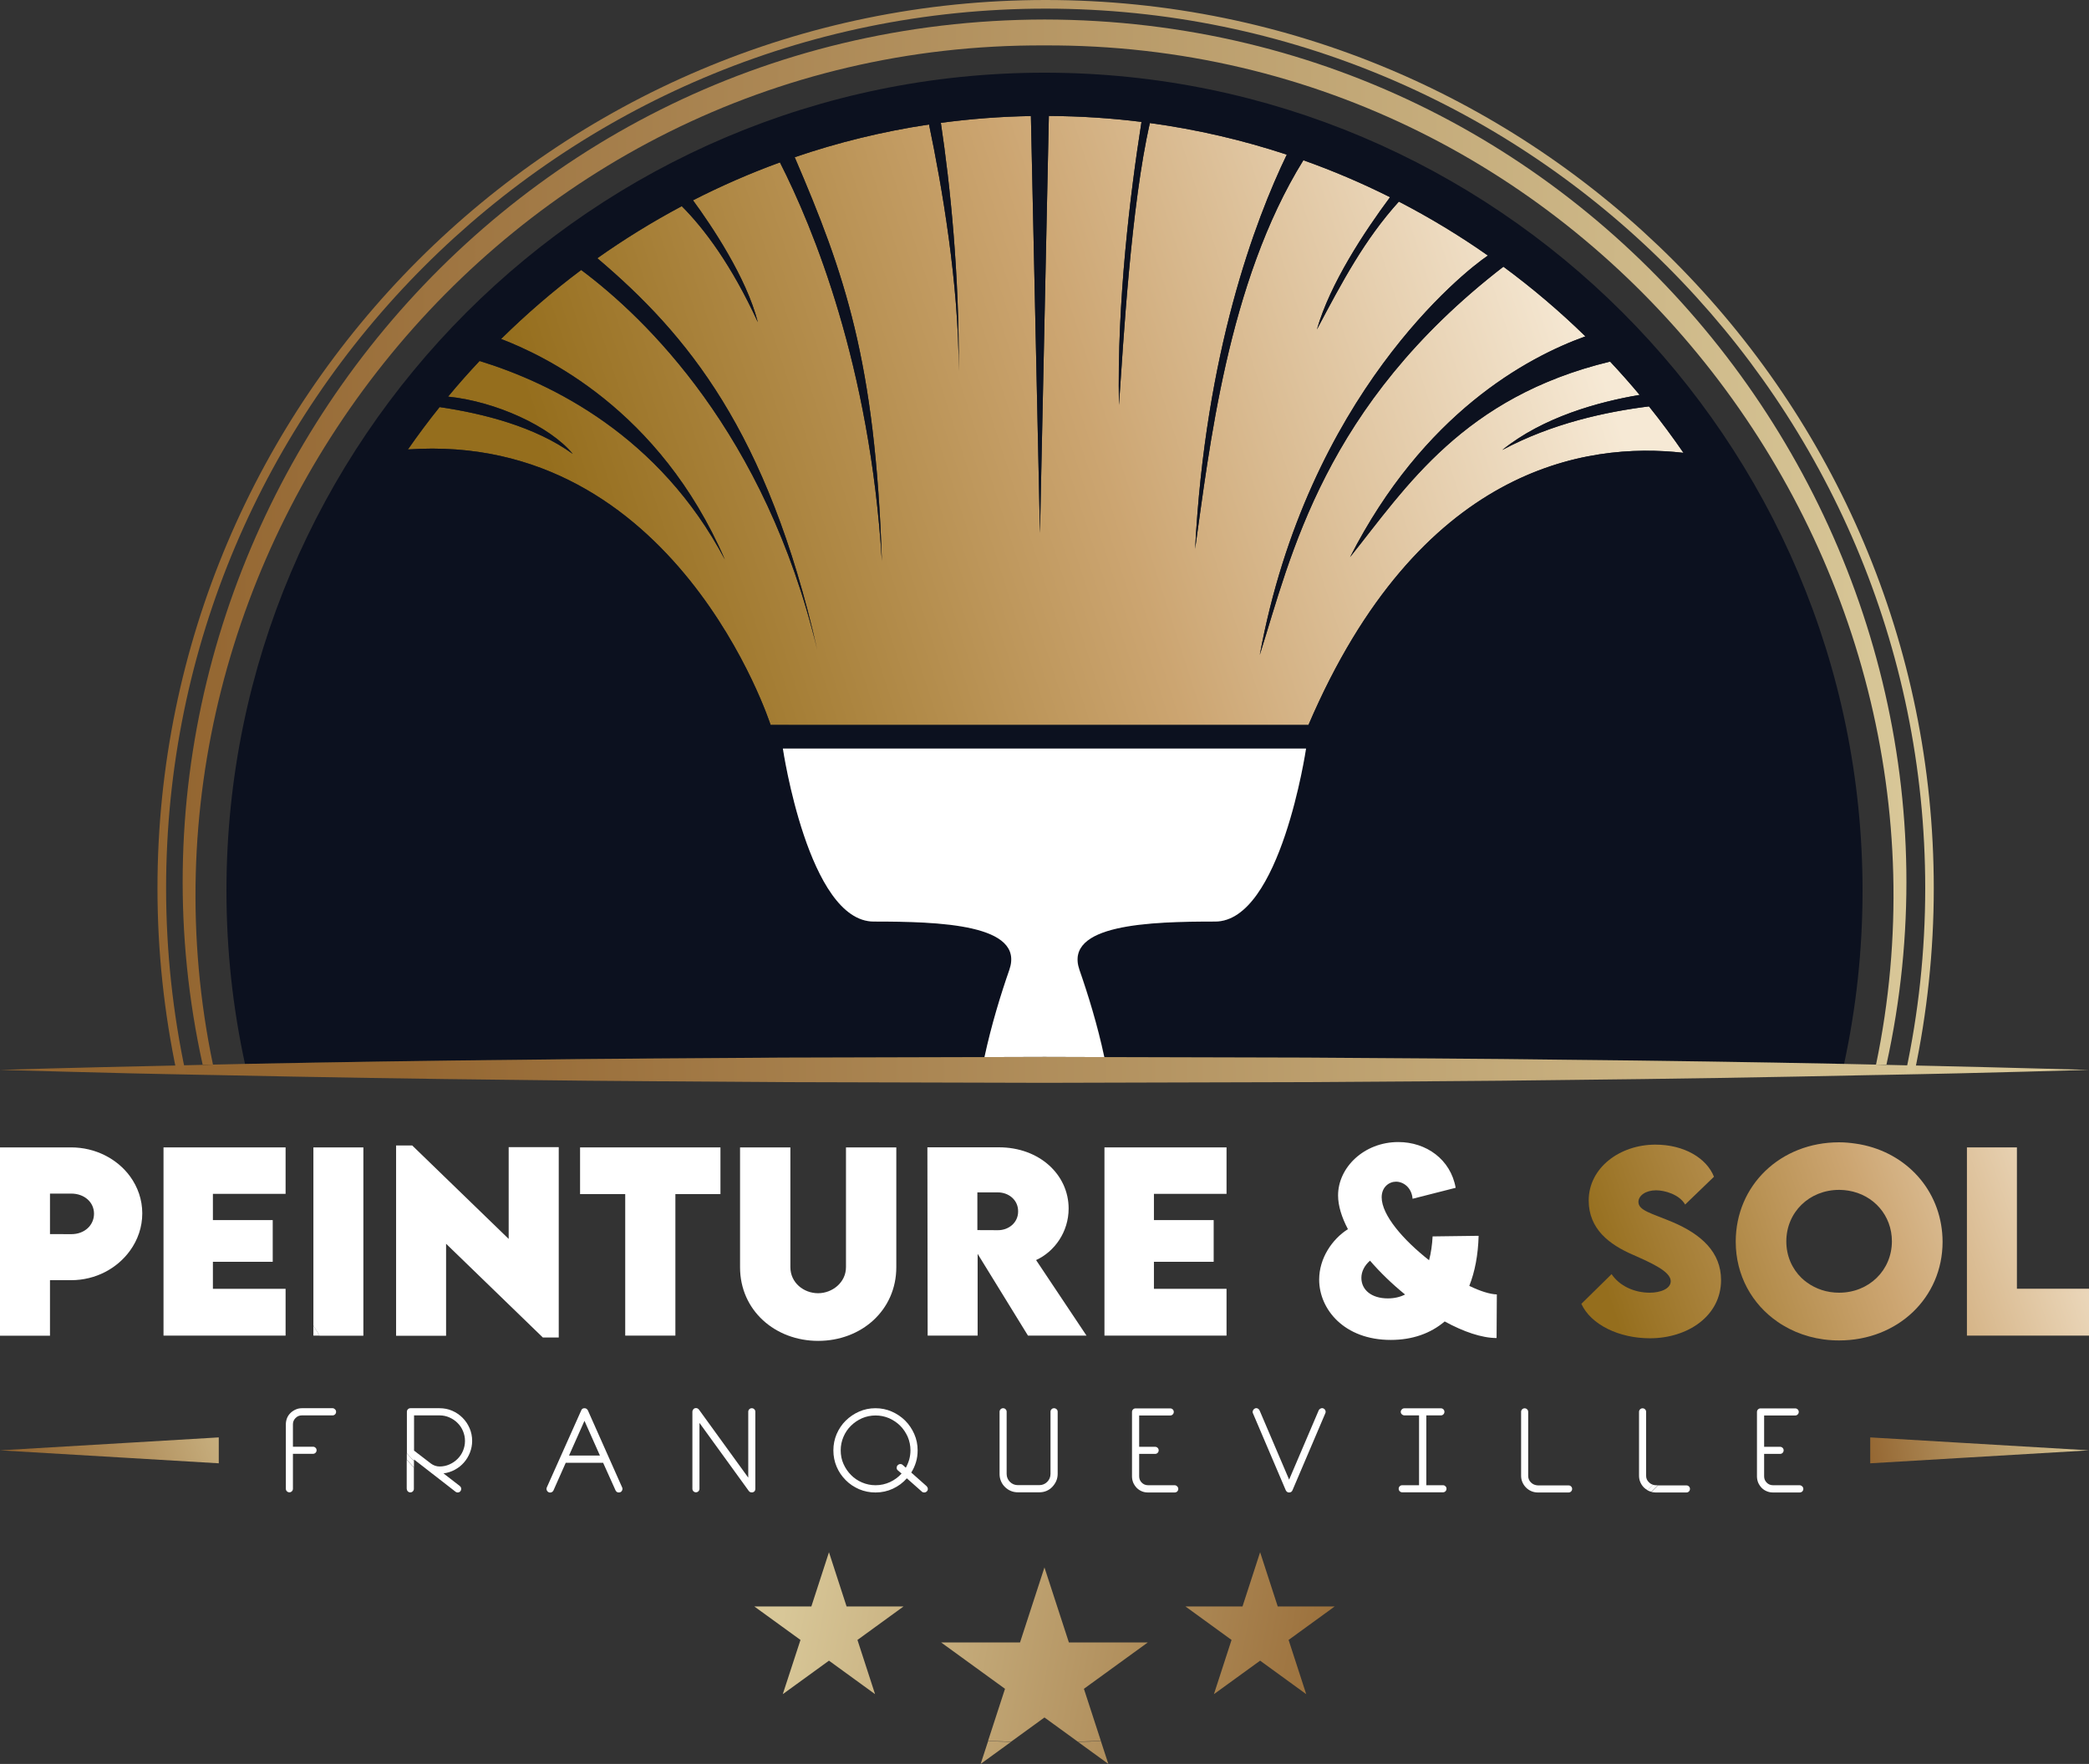 <?xml version="1.0" encoding="UTF-8"?>
<!-- Generator: Adobe Illustrator 28.0.0, SVG Export Plug-In . SVG Version: 6.00 Build 0)  -->
<svg xmlns="http://www.w3.org/2000/svg" xmlns:xlink="http://www.w3.org/1999/xlink" version="1.1" id="Calque_1" x="0px" y="0px" viewBox="0 0 241.97 204.31" style="enable-background:new 0 0 241.97 204.31;" xml:space="preserve">
<rect x="0" y="0" width="241.97" height="204.31" fill="#333333" stroke="none"/>
<style type="text/css">
	.st0{fill:none;}
	.st1{fill:url(#SVGID_1_);}
	.st2{fill:#11191E;}
	.st3{fill:url(#SVGID_00000103950937116796057170000014206627559942588575_);}
	.st4{fill:#0C111F;}
	.st5{fill:#FFFFFF;}
	.st6{fill:url(#SVGID_00000149380980676582370420000005571316935365899698_);}
	.st7{fill:url(#SVGID_00000036215824942444958270000007369183834893813905_);}
	.st8{fill:url(#SVGID_00000097489925972433646540000013571951655115963286_);}
	.st9{fill:url(#SVGID_00000121976835730433572900000018365014520153714844_);}
	.st10{fill:url(#SVGID_00000021112868836248415530000011174220726504387476_);}
	.st11{fill:url(#SVGID_00000065773026275622979390000003201112328052455818_);}
	.st12{fill:url(#SVGID_00000085230335311762580800000016435096515820275864_);}
	.st13{fill:url(#SVGID_00000073722219616764739750000016518461908093366173_);}
	.st14{fill:url(#SVGID_00000169530932716987746820000006227828360709899427_);}
	.st15{fill:url(#SVGID_00000036245300460257109870000013707370953950741899_);}
	.st16{fill:url(#SVGID_00000116225339002682408750000007976187956430992796_);}
	.st17{fill:url(#SVGID_00000039102115552051325550000016670431405172301486_);}
	.st18{fill:url(#SVGID_00000047739130826802333950000008129561389905685907_);}
	.st19{fill:url(#SVGID_00000135688953023823866020000011234966591776966075_);}
</style>
<path class="st0" d="M26.23,103.17c0-52.25,42.51-94.75,94.75-94.75c52.25,0,94.76,42.51,94.76,94.75c0,6.88-0.74,13.59-2.14,20.06  c1.23,0.02,2.47,0.06,3.7,0.08c12.32-59.1-33.08-118.34-96.31-118.06C57.75,4.96,12.34,64.22,24.67,123.32  c1.24-0.03,2.47-0.06,3.71-0.08C26.98,116.77,26.23,110.05,26.23,103.17z"></path>
<linearGradient id="SVGID_1_" gradientUnits="userSpaceOnUse" x1="21.156" y1="62.804" x2="220.825" y2="62.804">
	<stop offset="0" style="stop-color:#946631"></stop>
	<stop offset="1" style="stop-color:#D8C798"></stop>
</linearGradient>
<path class="st1" d="M120.99,5.26c63.24-0.28,108.64,58.96,96.31,118.06c0.4,0.01,0.8,0.02,1.2,0.03  C231.87,62.91,185.94,2.35,120.99,2.26C56.03,2.36,10.11,62.91,23.48,123.35c0.4-0.01,0.79-0.02,1.19-0.03  C12.34,64.22,57.75,4.96,120.99,5.26z"></path>
<path class="st2" d="M195,52.45c-1.27-1.84-2.6-3.64-4-5.38c-4.96,0.62-11.2,1.95-16.99,5.05c4.72-3.81,11.13-5.57,15.91-6.38  c-1.1-1.32-2.24-2.61-3.42-3.86c-17.01,4.11-23.66,14.57-30.12,22.65c8.48-16.62,20.42-23.11,27.26-25.57  c-2.97-2.9-6.15-5.6-9.5-8.07c-20.84,16.09-24.6,33.52-28.22,44.97c5.58-30.18,23.68-44.4,26.37-46.22  c0.02-0.01,0.04-0.03,0.06-0.04c-3.29-2.3-6.74-4.39-10.32-6.25c-3.97,4.39-6.52,9.2-9.49,14.81c1.52-5.31,5.51-11.34,8.47-15.32  c-3.24-1.62-6.59-3.05-10.04-4.28c-8.81,14.19-10.91,33.57-12.54,45.02c1.18-22.75,6.96-38.07,10.62-45.67  c-5.1-1.68-10.4-2.92-15.86-3.66c-2.18,9.58-3.06,25.25-3.58,32.66c-0.25-11.97,1.32-24.6,2.61-32.79  c-3.52-0.44-7.1-0.67-10.73-0.69l-1.03,48.3l-1.05-48.29c-3.53,0.06-7.01,0.33-10.43,0.79c1.08,7.2,2.15,17.45,2.07,28.77  c0.02-10.15-1.97-21.55-3.44-28.58c-5.35,0.8-10.56,2.08-15.56,3.79c5.81,13.52,9.34,23.64,10.1,46.78  c-1.39-22.66-7.95-38.58-11.81-46.18c-3.46,1.26-6.82,2.73-10.07,4.39c2.13,2.91,6.18,8.9,7.51,14.12  c-3.04-6.62-6.19-10.81-8.81-13.44c-3.39,1.81-6.66,3.82-9.78,6.03c10.4,8.82,19.71,20.01,25.47,45.34  c-6.04-25.11-19.87-38.4-27.34-43.98c-3.27,2.45-6.37,5.12-9.28,7.99c4.8,1.85,18.35,8.04,25.92,25.55  c-7.58-14.32-20.04-20.42-28.41-23c-1.26,1.34-2.48,2.72-3.65,4.13c5.51,0.56,11.8,3.43,14.44,6.63c-4.33-3.14-10.3-4.67-15.42-5.42  c-1.28,1.59-2.5,3.23-3.67,4.91c31.04-2.16,42.01,31.91,42.01,31.91h62.3C164.35,54.11,183.66,51.16,195,52.45z"></path>
<linearGradient id="SVGID_00000094602073745186743920000001677924463392553888_" gradientUnits="userSpaceOnUse" x1="68.2" y1="68.391" x2="181.975" y2="31.651">
	<stop offset="0" style="stop-color:#956E1D"></stop>
	<stop offset="0.511" style="stop-color:#CCA571"></stop>
	<stop offset="1" style="stop-color:#F6E9D5"></stop>
</linearGradient>
<path style="fill:url(#SVGID_00000094602073745186743920000001677924463392553888_);" d="M195,52.45c-1.27-1.84-2.6-3.64-4-5.38  c-4.96,0.62-11.2,1.95-16.99,5.05c4.72-3.81,11.13-5.57,15.91-6.38c-1.1-1.32-2.24-2.61-3.42-3.86  c-17.01,4.11-23.66,14.57-30.12,22.65c8.48-16.62,20.42-23.11,27.26-25.57c-2.97-2.9-6.15-5.6-9.5-8.07  c-20.84,16.09-24.6,33.52-28.22,44.97c5.58-30.18,23.68-44.4,26.37-46.22c0.02-0.01,0.04-0.03,0.06-0.04  c-3.29-2.3-6.74-4.39-10.32-6.25c-3.97,4.39-6.52,9.2-9.49,14.81c1.52-5.31,5.51-11.34,8.47-15.32c-3.24-1.62-6.59-3.05-10.04-4.28  c-8.81,14.19-10.91,33.57-12.54,45.02c1.18-22.75,6.96-38.07,10.62-45.67c-5.1-1.68-10.4-2.92-15.86-3.66  c-2.18,9.58-3.06,25.25-3.58,32.66c-0.25-11.97,1.32-24.6,2.61-32.79c-3.52-0.44-7.1-0.67-10.73-0.69l-1.03,48.3l-1.05-48.29  c-3.53,0.06-7.01,0.33-10.43,0.79c1.08,7.2,2.15,17.45,2.07,28.77c0.02-10.15-1.97-21.55-3.44-28.58  c-5.35,0.8-10.56,2.08-15.56,3.79c5.81,13.52,9.34,23.64,10.1,46.78c-1.39-22.66-7.95-38.58-11.81-46.18  c-3.46,1.26-6.82,2.73-10.07,4.39c2.13,2.91,6.18,8.9,7.51,14.12c-3.04-6.62-6.19-10.81-8.81-13.44c-3.39,1.81-6.66,3.82-9.78,6.03  c10.4,8.82,19.71,20.01,25.47,45.34c-6.04-25.11-19.87-38.4-27.34-43.98c-3.27,2.45-6.37,5.12-9.28,7.99  c4.8,1.85,18.35,8.04,25.92,25.55c-7.58-14.32-20.04-20.42-28.41-23c-1.26,1.34-2.48,2.72-3.65,4.13c5.51,0.56,11.8,3.43,14.44,6.63  c-4.33-3.14-10.3-4.67-15.42-5.42c-1.28,1.59-2.5,3.23-3.67,4.91c31.04-2.16,42.01,31.91,42.01,31.91h62.3  C164.35,54.11,183.66,51.16,195,52.45z"></path>
<path class="st4" d="M181.48,122.75c10.71,0.1,21.41,0.27,32.12,0.48c1.4-6.47,2.14-13.18,2.14-20.06  c0-52.25-42.51-94.75-94.76-94.75c-52.25,0-94.75,42.51-94.75,94.75c0,6.88,0.74,13.6,2.15,20.07c10.71-0.21,21.41-0.38,32.12-0.48  c10.08-0.14,20.16-0.17,30.25-0.25l23.31-0.06c0.79-3.72,1.88-7.24,2.88-10.1c1.85-5.3-8.13-5.6-15.7-5.6S90.69,86.7,90.69,86.7  h60.6c0,0-2.96,20.04-10.53,20.04c-7.57,0-17.55,0.29-15.7,5.6c1,2.87,2.08,6.39,2.88,10.1l23.31,0.06  C161.31,122.59,171.4,122.61,181.48,122.75z M89.26,83.97c0,0-10.97-34.07-42.01-31.91c1.17-1.68,2.39-3.32,3.67-4.91  c5.11,0.75,11.09,2.29,15.42,5.42c-2.64-3.2-8.93-6.07-14.44-6.63c1.17-1.42,2.39-2.79,3.65-4.13c8.37,2.57,20.84,8.67,28.41,23  c-7.58-17.51-21.13-23.7-25.92-25.55c2.91-2.86,6-5.54,9.28-7.99c7.47,5.58,21.3,18.87,27.34,43.98  c-5.76-25.33-15.07-36.52-25.47-45.34c3.12-2.21,6.39-4.23,9.78-6.03c2.62,2.63,5.76,6.81,8.81,13.44  c-1.33-5.21-5.38-11.21-7.51-14.12c3.25-1.66,6.61-3.13,10.07-4.39c3.86,7.59,10.42,23.52,11.81,46.18  c-0.76-23.13-4.29-33.26-10.1-46.78c5-1.71,10.2-2.99,15.56-3.79c1.47,7.03,3.46,18.43,3.44,28.58c0.08-11.32-0.99-21.56-2.07-28.77  c3.42-0.46,6.9-0.73,10.43-0.79l1.05,48.29l1.03-48.3c3.63,0.02,7.21,0.25,10.73,0.69c-1.29,8.19-2.85,20.82-2.61,32.79  c0.51-7.41,1.39-23.08,3.58-32.66c5.46,0.74,10.76,1.98,15.86,3.66c-3.67,7.61-9.44,22.93-10.62,45.67  c1.63-11.44,3.73-30.83,12.54-45.02c3.45,1.22,6.8,2.65,10.04,4.28c-2.96,3.98-6.95,10.01-8.47,15.32  c2.97-5.61,5.53-10.42,9.49-14.81c3.59,1.85,7.04,3.94,10.32,6.25c-0.02,0.01-0.04,0.03-0.06,0.04  c-2.68,1.81-20.79,16.04-26.37,46.22c3.62-11.45,7.38-28.88,28.22-44.97c3.35,2.47,6.53,5.17,9.5,8.07  c-6.84,2.46-18.78,8.95-27.26,25.57c6.46-8.08,13.11-18.55,30.12-22.65c1.17,1.25,2.31,2.54,3.42,3.86  c-4.78,0.81-11.18,2.56-15.91,6.38c5.79-3.1,12.03-4.43,16.99-5.05c1.4,1.74,2.73,3.54,4,5.38c-11.34-1.3-30.65,1.65-43.44,31.52  H89.26z"></path>
<path class="st5" d="M140.75,106.74c7.57,0,10.53-20.04,10.53-20.04h-60.6c0,0,2.96,20.04,10.53,20.04s17.55,0.29,15.7,5.6  c-1,2.87-2.08,6.39-2.88,10.1l6.94-0.02l6.94,0.02c-0.79-3.72-1.88-7.23-2.88-10.1C123.2,107.04,133.18,106.74,140.75,106.74z"></path>
<path class="st2" d="M24.79,123.9c-0.04-0.19-0.08-0.39-0.12-0.58c-0.4,0.01-0.79,0.02-1.19,0.03c0.04,0.19,0.08,0.37,0.13,0.56  H24.79z"></path>
<path class="st2" d="M217.17,123.9h1.2c0.04-0.19,0.09-0.37,0.13-0.56c-0.4-0.01-0.8-0.02-1.2-0.03  C217.26,123.51,217.22,123.71,217.17,123.9z"></path>
<path class="st2" d="M60.49,122.76c-10.71,0.1-21.41,0.27-32.12,0.48c0.05,0.22,0.1,0.44,0.14,0.66h85.23  c0.09-0.49,0.2-0.97,0.3-1.46l-23.31,0.06C80.66,122.59,70.58,122.62,60.49,122.76z"></path>
<path class="st2" d="M181.48,122.75c-10.08-0.14-20.16-0.17-30.25-0.25l-23.31-0.06c0.1,0.48,0.21,0.97,0.3,1.46h85.23  c0.05-0.22,0.1-0.45,0.15-0.67C202.89,123.02,192.19,122.86,181.48,122.75z"></path>
<linearGradient id="SVGID_00000093135269063938961860000009527910467795893418_" gradientUnits="userSpaceOnUse" x1="46.677" y1="125.629" x2="228.283" y2="121.472">
	<stop offset="0" style="stop-color:#946631"></stop>
	<stop offset="1" style="stop-color:#D8C798"></stop>
</linearGradient>
<path style="fill:url(#SVGID_00000093135269063938961860000009527910467795893418_);" d="M218.5,123.34c-0.4-0.01-0.8-0.02-1.2-0.03  c-1.23-0.03-2.47-0.06-3.7-0.08c-10.71-0.21-21.41-0.38-32.12-0.48c-10.08-0.14-20.16-0.17-30.25-0.25l-23.31-0.06l-6.94-0.02  l-6.94,0.02l-23.31,0.06c-10.08,0.08-20.16,0.11-30.25,0.25c-10.71,0.1-21.41,0.27-32.12,0.48c-1.24,0.02-2.47,0.06-3.71,0.08  c-0.4,0.01-0.79,0.02-1.19,0.03c-7.83,0.17-15.65,0.35-23.48,0.58c5.02,0.14,10.04,0.28,15.06,0.4c2.89,0.07,5.79,0.12,8.68,0.18  c0.4,0.01,0.79,0.02,1.18,0.02c11.86,0.25,23.71,0.45,35.57,0.57c10.08,0.14,20.16,0.17,30.25,0.25l30.25,0.08l30.25-0.08  c10.08-0.08,20.16-0.11,30.25-0.25c11.85-0.12,23.71-0.32,35.56-0.57c0.4-0.01,0.8-0.02,1.2-0.02c2.89-0.06,5.78-0.11,8.68-0.18  c5.02-0.12,10.04-0.25,15.06-0.4C234.15,123.7,226.33,123.51,218.5,123.34z"></path>
<g>
	
		<linearGradient id="SVGID_00000018918077430352240440000003737034271666350489_" gradientUnits="userSpaceOnUse" x1="216.299" y1="169.19" x2="242.095" y2="165.316">
		<stop offset="0" style="stop-color:#946631"></stop>
		<stop offset="1" style="stop-color:#D8C798"></stop>
	</linearGradient>
	<polygon style="fill:url(#SVGID_00000018918077430352240440000003737034271666350489_);" points="226.92,167.1 216.63,166.49    216.63,169.49 226.92,168.88 241.97,167.99  "></polygon>
	
		<linearGradient id="SVGID_00000065074529382036557040000002693550741121491082_" gradientUnits="userSpaceOnUse" x1="3.472" y1="172.399" x2="31.252" y2="161.344">
		<stop offset="0" style="stop-color:#946631"></stop>
		<stop offset="1" style="stop-color:#D8C798"></stop>
	</linearGradient>
	<polygon style="fill:url(#SVGID_00000065074529382036557040000002693550741121491082_);" points="0,167.99 15.06,168.88    25.34,169.49 25.34,166.49 15.06,167.1  "></polygon>
</g>
<linearGradient id="SVGID_00000080165856749015866610000005153927291333614492_" gradientUnits="userSpaceOnUse" x1="649.832" y1="56.337" x2="718.943" y2="43.448" gradientTransform="matrix(-1 0 0 1 811.092 135.027)">
	<stop offset="0" style="stop-color:#946631"></stop>
	<stop offset="1" style="stop-color:#D8C798"></stop>
</linearGradient>
<polygon style="fill:url(#SVGID_00000080165856749015866610000005153927291333614492_);" points="148,186.07 145.96,179.79   143.92,186.07 137.31,186.07 142.65,189.95 140.61,196.23 145.96,192.35 151.3,196.23 149.26,189.95 154.6,186.07 "></polygon>
<linearGradient id="SVGID_00000008106952638389094590000009864634462885104546_" gradientUnits="userSpaceOnUse" x1="651.524" y1="64.352" x2="720.635" y2="51.463" gradientTransform="matrix(-1 0 0 1 811.092 135.027)">
	<stop offset="0" style="stop-color:#946631"></stop>
	<stop offset="1" style="stop-color:#D8C798"></stop>
</linearGradient>
<path style="fill:url(#SVGID_00000008106952638389094590000009864634462885104546_);" d="M132.95,190.24h-9.14l-2.83-8.69  l-2.83,8.69h-9.14l7.4,5.37l-1.95,5.99c0.88,0.06,1.76,0.11,2.65,0.14l3.87-2.81l3.87,2.81c0.88-0.03,1.77-0.08,2.65-0.14  l-1.95-5.99L132.95,190.24z"></path>
<linearGradient id="SVGID_00000116223714102220370290000004981600735630712754_" gradientUnits="userSpaceOnUse" x1="653.235" y1="73.527" x2="722.346" y2="60.638" gradientTransform="matrix(-1 0 0 1 811.092 135.027)">
	<stop offset="0" style="stop-color:#946631"></stop>
	<stop offset="1" style="stop-color:#D8C798"></stop>
</linearGradient>
<path style="fill:url(#SVGID_00000116223714102220370290000004981600735630712754_);" d="M128.38,204.31l-0.87-2.66  c-0.88,0.05-1.75,0.1-2.63,0.12L128.38,204.31z"></path>
<linearGradient id="SVGID_00000059310880334275355780000016251914239538785961_" gradientUnits="userSpaceOnUse" x1="653.67" y1="75.859" x2="722.781" y2="62.97" gradientTransform="matrix(-1 0 0 1 811.092 135.027)">
	<stop offset="0" style="stop-color:#946631"></stop>
	<stop offset="1" style="stop-color:#D8C798"></stop>
</linearGradient>
<path style="fill:url(#SVGID_00000059310880334275355780000016251914239538785961_);" d="M113.59,204.31l3.5-2.54  c-0.88-0.03-1.76-0.07-2.63-0.12L113.59,204.31z"></path>
<linearGradient id="SVGID_00000148631469774650018620000014751988132081717899_" gradientUnits="userSpaceOnUse" x1="653.061" y1="72.597" x2="722.172" y2="59.708" gradientTransform="matrix(-1 0 0 1 811.092 135.027)">
	<stop offset="0" style="stop-color:#946631"></stop>
	<stop offset="1" style="stop-color:#D8C798"></stop>
</linearGradient>
<path style="fill:url(#SVGID_00000148631469774650018620000014751988132081717899_);" d="M124.86,201.75l0.03,0.02  c0.88-0.03,1.76-0.07,2.63-0.12l-0.01-0.04C126.62,201.66,125.74,201.72,124.86,201.75z"></path>
<linearGradient id="SVGID_00000040565983289078289410000004517719121144078760_" gradientUnits="userSpaceOnUse" x1="653.413" y1="74.481" x2="722.524" y2="61.592" gradientTransform="matrix(-1 0 0 1 811.092 135.027)">
	<stop offset="0" style="stop-color:#946631"></stop>
	<stop offset="1" style="stop-color:#D8C798"></stop>
</linearGradient>
<path style="fill:url(#SVGID_00000040565983289078289410000004517719121144078760_);" d="M114.47,201.61l-0.01,0.04  c0.88,0.05,1.75,0.1,2.63,0.12l0.03-0.02C116.23,201.72,115.35,201.66,114.47,201.61z"></path>
<linearGradient id="SVGID_00000142865925164264030440000004216261306321756560_" gradientUnits="userSpaceOnUse" x1="651.511" y1="65.338" x2="720.622" y2="52.449" gradientTransform="matrix(-1 0 0 1 811.092 135.027)">
	<stop offset="0" style="stop-color:#946631"></stop>
	<stop offset="1" style="stop-color:#D8C798"></stop>
</linearGradient>
<polygon style="fill:url(#SVGID_00000142865925164264030440000004216261306321756560_);" points="98.06,186.07 96.02,179.79   93.98,186.07 87.37,186.07 92.72,189.95 90.67,196.23 96.02,192.35 101.36,196.23 99.32,189.95 104.66,186.07 "></polygon>
<path class="st5" d="M38.53,163.11h-3.56c-0.26,0-0.5,0.05-0.72,0.15c-0.23,0.1-0.42,0.23-0.6,0.4c-0.17,0.17-0.31,0.36-0.4,0.59  c-0.09,0.23-0.14,0.47-0.14,0.72v3.01v4.46c0,0.11,0.04,0.21,0.12,0.29c0.08,0.08,0.18,0.12,0.29,0.12c0.12,0,0.21-0.04,0.29-0.12  c0.08-0.08,0.12-0.18,0.12-0.29v-4.05h2.33c0.11,0,0.21-0.04,0.29-0.12c0.08-0.08,0.12-0.18,0.12-0.29c0-0.12-0.04-0.21-0.12-0.29  c-0.08-0.08-0.18-0.12-0.29-0.12h-2.33v-2.6c0-0.28,0.1-0.52,0.3-0.72c0.2-0.21,0.45-0.31,0.73-0.31h3.56  c0.12,0,0.21-0.04,0.29-0.12c0.08-0.08,0.12-0.18,0.12-0.29c0-0.12-0.04-0.21-0.12-0.29S38.64,163.11,38.53,163.11z"></path>
<path class="st5" d="M47.12,172.45c0,0.11,0.04,0.21,0.12,0.29c0.08,0.08,0.18,0.12,0.29,0.12c0.11,0,0.21-0.04,0.29-0.12  c0.08-0.08,0.12-0.18,0.12-0.29v-2.47c-0.28-0.3-0.56-0.59-0.83-0.89V172.45z"></path>
<path class="st5" d="M52.76,172.78c0.07,0.06,0.15,0.09,0.24,0.09c0.14,0,0.26-0.05,0.34-0.16c0.07-0.1,0.09-0.2,0.08-0.31  c-0.01-0.11-0.07-0.2-0.16-0.28l-1.89-1.46c0.47-0.06,0.9-0.2,1.31-0.42c0.41-0.22,0.76-0.5,1.05-0.83c0.3-0.34,0.53-0.72,0.7-1.15  c0.17-0.43,0.26-0.89,0.26-1.36c0-0.53-0.1-1.02-0.3-1.48c-0.2-0.46-0.47-0.86-0.82-1.21c-0.34-0.34-0.74-0.61-1.2-0.81  c-0.46-0.2-0.95-0.29-1.46-0.29h-3.37c-0.11,0-0.21,0.04-0.29,0.12c-0.08,0.08-0.12,0.18-0.12,0.29v4.82  c0.27,0.31,0.56,0.6,0.83,0.9v-0.19L52.76,172.78z M47.96,163.94h2.96c0.4,0,0.78,0.08,1.14,0.24c0.36,0.16,0.67,0.37,0.94,0.64  c0.27,0.27,0.48,0.58,0.63,0.94c0.15,0.36,0.23,0.74,0.23,1.14s-0.08,0.78-0.23,1.14c-0.15,0.36-0.36,0.67-0.63,0.94  c-0.27,0.27-0.58,0.48-0.94,0.64c-0.36,0.16-0.74,0.24-1.14,0.24c-0.18,0-0.36-0.03-0.53-0.09c-0.17-0.06-0.33-0.14-0.46-0.24  l-1.97-1.51V163.94z"></path>
<path class="st5" d="M47.12,168.34v0.74c0.27,0.3,0.55,0.59,0.83,0.89v-0.73C47.68,168.95,47.4,168.65,47.12,168.34z"></path>
<path class="st5" d="M68.09,163.35c-0.09-0.16-0.22-0.24-0.39-0.24c-0.18,0-0.31,0.08-0.37,0.24l-3.99,8.93  c-0.05,0.11-0.05,0.21-0.01,0.32c0.04,0.11,0.12,0.19,0.22,0.24c0.11,0.05,0.21,0.05,0.32,0.01c0.11-0.04,0.19-0.12,0.24-0.22  l1.42-3.2h4.33l1.44,3.2c0.08,0.16,0.2,0.24,0.39,0.24c0.05,0,0.1-0.01,0.16-0.03c0.11-0.05,0.18-0.13,0.22-0.24  c0.04-0.11,0.04-0.22-0.01-0.32L68.09,163.35z M65.91,168.59l1.79-4.02l1.79,4.02H65.91z"></path>
<path class="st5" d="M87.49,172.45v-8.93c0-0.12-0.04-0.21-0.12-0.29c-0.08-0.08-0.18-0.12-0.29-0.12c-0.12,0-0.21,0.04-0.29,0.12  c-0.08,0.08-0.12,0.18-0.12,0.29v7.63l-5.71-7.88c-0.12-0.15-0.28-0.21-0.47-0.16c-0.09,0.03-0.16,0.08-0.21,0.16  c-0.05,0.08-0.08,0.16-0.08,0.24v8.93c0,0.11,0.04,0.21,0.12,0.29c0.08,0.08,0.18,0.12,0.29,0.12c0.11,0,0.21-0.04,0.29-0.12  c0.08-0.08,0.12-0.18,0.12-0.29v-7.63l5.71,7.88c0.09,0.12,0.2,0.17,0.34,0.17c0.06,0,0.1,0,0.13-0.01  C87.4,172.79,87.49,172.65,87.49,172.45z"></path>
<path class="st5" d="M105.55,170.56c0.24-0.37,0.42-0.78,0.55-1.21c0.13-0.43,0.19-0.89,0.19-1.36c0-0.67-0.13-1.3-0.39-1.89  c-0.26-0.59-0.61-1.11-1.05-1.55c-0.44-0.44-0.96-0.79-1.55-1.05c-0.59-0.26-1.22-0.39-1.89-0.39c-0.68,0-1.31,0.13-1.9,0.39  c-0.59,0.26-1.1,0.61-1.55,1.05c-0.45,0.44-0.79,0.96-1.05,1.55c-0.25,0.59-0.38,1.22-0.38,1.89c0,0.68,0.13,1.31,0.38,1.9  c0.25,0.59,0.6,1.1,1.05,1.55c0.44,0.45,0.96,0.79,1.55,1.05c0.59,0.25,1.22,0.38,1.9,0.38c0.73,0,1.4-0.15,2.02-0.44  c0.62-0.29,1.16-0.69,1.61-1.2l1.74,1.54c0.07,0.07,0.16,0.1,0.27,0.1c0.12,0,0.23-0.05,0.32-0.14c0.08-0.09,0.11-0.19,0.1-0.3  c-0.01-0.11-0.06-0.21-0.14-0.29L105.55,170.56z M105.32,169.04c-0.1,0.34-0.23,0.66-0.4,0.96l-0.36-0.32  c-0.09-0.08-0.19-0.11-0.3-0.1c-0.12,0.01-0.21,0.06-0.29,0.14c-0.08,0.09-0.11,0.19-0.11,0.3c0,0.12,0.05,0.21,0.14,0.29l0.43,0.37  c-0.37,0.41-0.82,0.74-1.33,0.98c-0.52,0.24-1.08,0.37-1.68,0.37c-0.56,0-1.08-0.11-1.57-0.32c-0.49-0.21-0.92-0.5-1.28-0.87  c-0.36-0.36-0.65-0.79-0.87-1.28c-0.22-0.49-0.32-1.02-0.32-1.57c0-0.56,0.11-1.08,0.32-1.57c0.21-0.49,0.5-0.92,0.87-1.28  c0.36-0.36,0.79-0.65,1.28-0.87c0.49-0.21,1.02-0.32,1.57-0.32s1.08,0.11,1.57,0.32c0.49,0.22,0.92,0.51,1.28,0.87  s0.65,0.79,0.87,1.28c0.21,0.49,0.32,1.02,0.32,1.57C105.46,168.35,105.41,168.7,105.32,169.04z"></path>
<path class="st5" d="M122.09,163.11c-0.12,0-0.21,0.04-0.29,0.12c-0.08,0.08-0.12,0.18-0.12,0.29v7.2c0,0.36-0.13,0.67-0.38,0.92  c-0.25,0.25-0.56,0.38-0.93,0.38h-2.47c-0.36,0-0.67-0.13-0.92-0.38c-0.25-0.25-0.38-0.56-0.38-0.92v-7.2  c0-0.12-0.04-0.21-0.12-0.29c-0.08-0.08-0.18-0.12-0.29-0.12c-0.11,0-0.21,0.04-0.29,0.12s-0.12,0.18-0.12,0.29v7.2  c0,0.3,0.05,0.57,0.16,0.83c0.11,0.26,0.26,0.49,0.46,0.68c0.2,0.2,0.42,0.35,0.68,0.46c0.26,0.11,0.54,0.16,0.83,0.16h2.47  c0.3,0,0.57-0.05,0.83-0.16c0.26-0.11,0.48-0.26,0.67-0.46c0.19-0.2,0.34-0.42,0.46-0.68c0.11-0.26,0.17-0.54,0.17-0.83v-7.2  c0-0.12-0.04-0.21-0.12-0.29C122.3,163.15,122.21,163.11,122.09,163.11z"></path>
<path class="st5" d="M136.05,172.03h-3.07c-0.29,0-0.53-0.1-0.73-0.3c-0.2-0.2-0.3-0.44-0.3-0.73v-2.6h1.85  c0.12,0,0.21-0.04,0.29-0.12c0.08-0.08,0.12-0.18,0.12-0.29c0-0.12-0.04-0.21-0.12-0.29c-0.08-0.08-0.18-0.12-0.29-0.12h-1.85v-3.63  h3.6c0.12,0,0.21-0.04,0.29-0.12c0.08-0.08,0.12-0.18,0.12-0.29c0-0.12-0.04-0.21-0.12-0.29c-0.08-0.08-0.18-0.12-0.29-0.12h-4.02  c-0.11,0-0.21,0.04-0.29,0.12c-0.08,0.08-0.12,0.18-0.12,0.29V171c0,0.26,0.05,0.5,0.14,0.73c0.1,0.22,0.23,0.42,0.4,0.6  c0.17,0.17,0.37,0.31,0.59,0.4c0.23,0.1,0.47,0.14,0.73,0.14h3.07c0.13,0,0.23-0.04,0.31-0.12c0.08-0.08,0.12-0.18,0.12-0.29  c0-0.12-0.04-0.21-0.12-0.29C136.28,172.08,136.18,172.03,136.05,172.03z"></path>
<path class="st5" d="M148.93,172.61c0.08,0.17,0.21,0.26,0.39,0.26c0.19,0,0.32-0.09,0.39-0.26l3.8-8.91  c0.05-0.11,0.05-0.21,0.01-0.32c-0.04-0.11-0.12-0.19-0.22-0.24c-0.11-0.05-0.21-0.05-0.32,0c-0.11,0.05-0.19,0.12-0.24,0.23  l-3.42,8.01l-3.42-8.01c-0.05-0.1-0.12-0.18-0.23-0.23c-0.1-0.05-0.21-0.05-0.31,0c-0.11,0.05-0.18,0.13-0.23,0.24  c-0.05,0.11-0.05,0.22,0,0.32L148.93,172.61z"></path>
<path class="st5" d="M167.15,172.03h-1.94v-8.09h1.69c0.12,0,0.21-0.04,0.29-0.12c0.08-0.08,0.12-0.18,0.12-0.29  c0-0.12-0.04-0.21-0.12-0.29c-0.08-0.08-0.18-0.12-0.29-0.12h-4.22c-0.12,0-0.22,0.04-0.3,0.12s-0.13,0.18-0.13,0.29  c0,0.11,0.04,0.21,0.13,0.29c0.09,0.08,0.19,0.12,0.3,0.12h1.69v8.09h-1.95c-0.11,0-0.21,0.04-0.29,0.12  c-0.08,0.08-0.12,0.18-0.12,0.29c0,0.11,0.04,0.21,0.12,0.29c0.08,0.08,0.18,0.12,0.29,0.12h4.72c0.11,0,0.21-0.04,0.29-0.12  c0.08-0.08,0.12-0.18,0.12-0.29c0-0.12-0.04-0.21-0.12-0.29C167.36,172.08,167.27,172.03,167.15,172.03z"></path>
<path class="st5" d="M177.33,171.71c-0.22-0.21-0.32-0.48-0.32-0.78v-7.4c0-0.12-0.04-0.21-0.12-0.29  c-0.08-0.08-0.18-0.12-0.29-0.12c-0.11,0-0.21,0.04-0.29,0.12c-0.08,0.08-0.12,0.18-0.12,0.29v7.4c0,0.27,0.05,0.52,0.15,0.75  c0.1,0.23,0.24,0.44,0.42,0.62c0.18,0.18,0.38,0.32,0.62,0.42c0.23,0.1,0.49,0.15,0.75,0.15h3.56c0.12,0,0.21-0.04,0.29-0.12  c0.08-0.08,0.12-0.18,0.12-0.29c0-0.12-0.04-0.21-0.12-0.29c-0.08-0.08-0.18-0.12-0.29-0.12h-3.56  C177.81,172.03,177.55,171.93,177.33,171.71z"></path>
<path class="st5" d="M190.67,170.93v-7.4c0-0.12-0.04-0.21-0.12-0.29c-0.08-0.08-0.18-0.12-0.29-0.12c-0.11,0-0.21,0.04-0.29,0.12  s-0.12,0.18-0.12,0.29v7.4c0,0.27,0.05,0.52,0.15,0.75c0.1,0.23,0.24,0.44,0.42,0.62c0.12,0.12,0.26,0.22,0.41,0.3  c0.21-0.21,0.42-0.42,0.63-0.63c-0.16-0.05-0.31-0.13-0.44-0.26C190.78,171.5,190.67,171.24,190.67,170.93z"></path>
<path class="st5" d="M191.78,172.87h3.56c0.12,0,0.21-0.04,0.29-0.12c0.08-0.08,0.12-0.18,0.12-0.29c0-0.12-0.04-0.21-0.12-0.29  c-0.08-0.08-0.18-0.12-0.29-0.12h-3.3c-0.25,0.25-0.51,0.51-0.76,0.76C191.43,172.84,191.6,172.87,191.78,172.87z"></path>
<path class="st5" d="M191.44,171.97c-0.21,0.21-0.42,0.42-0.63,0.63c0.07,0.04,0.14,0.08,0.21,0.11c0.08,0.03,0.16,0.05,0.25,0.08  c0.26-0.25,0.51-0.5,0.76-0.76h-0.26C191.65,172.03,191.55,172,191.44,171.97z"></path>
<path class="st5" d="M208.44,172.03h-3.07c-0.29,0-0.53-0.1-0.73-0.3c-0.2-0.2-0.3-0.44-0.3-0.73v-2.6h1.85  c0.12,0,0.21-0.04,0.29-0.12c0.08-0.08,0.12-0.18,0.12-0.29c0-0.12-0.04-0.21-0.12-0.29c-0.08-0.08-0.18-0.12-0.29-0.12h-1.85v-3.63  h3.6c0.12,0,0.21-0.04,0.29-0.12c0.08-0.08,0.12-0.18,0.12-0.29c0-0.12-0.04-0.21-0.12-0.29c-0.08-0.08-0.18-0.12-0.29-0.12h-4.02  c-0.11,0-0.21,0.04-0.29,0.12c-0.08,0.08-0.12,0.18-0.12,0.29V171c0,0.26,0.05,0.5,0.14,0.73c0.1,0.22,0.23,0.42,0.4,0.6  c0.17,0.17,0.37,0.31,0.6,0.4c0.23,0.1,0.47,0.14,0.73,0.14h3.07c0.12,0,0.23-0.04,0.31-0.12c0.08-0.08,0.12-0.18,0.12-0.29  c0-0.12-0.04-0.21-0.12-0.29C208.67,172.08,208.56,172.03,208.44,172.03z"></path>
<path class="st5" d="M15.06,136.25c-1.49-2.03-4.01-3.35-6.82-3.35H0v21.81h5.79v-6.43h2.45c2.85,0,5.34-1.37,6.82-3.42  c0.9-1.24,1.42-2.73,1.42-4.32C16.48,138.94,15.95,137.47,15.06,136.25z M8.24,142.95l-2.45-0.01v-4.69h2.45  c1.54,0,2.65,1,2.65,2.33C10.89,141.91,9.8,142.96,8.24,142.95z"></path>
<polygon class="st5" points="28.02,138.28 29.06,138.28 33.08,138.28 33.08,132.9 27.18,132.9 26.1,132.9 18.94,132.9 18.94,154.7   33.08,154.7 33.08,149.32 33.08,149.28 33.06,149.28 24.66,149.28 24.66,146.15 31.46,146.15 31.59,146.15 31.59,144.43   31.59,141.32 30.27,141.32 29.26,141.32 24.66,141.32 24.66,138.28 "></polygon>
<path class="st5" d="M42.09,132.9H36.3v20.64c0.23,0.39,0.48,0.78,0.72,1.17h5.07V132.9z"></path>
<path class="st5" d="M36.3,154.7h0.72c-0.24-0.39-0.49-0.78-0.72-1.17V154.7z"></path>
<polygon class="st5" points="64.72,132.87 58.92,132.87 58.92,143.5 47.75,132.68 45.88,132.68 45.88,154.72 51.67,154.72   51.67,144.06 62.88,154.92 64.72,154.92 "></polygon>
<polygon class="st5" points="83.45,132.9 67.19,132.9 67.19,138.31 72.42,138.31 72.42,154.7 78.23,154.7 78.23,138.31   83.45,138.31 "></polygon>
<path class="st5" d="M94.77,155.31c4.99,0,9.05-3.53,9.05-8.54V132.9h-5.83v13.87c0,1.79-1.6,3.02-3.23,3.02  c-1.65,0-3.21-1.2-3.21-3.02V132.9h-5.83v13.88C85.72,151.78,89.78,155.31,94.77,155.31z"></path>
<path class="st5" d="M123.78,139.98c0-3.91-3.37-7.09-8.08-7.09h-8.28l0.03,21.81h5.79v-9.47l5.83,9.47h6.78l-5.84-8.75  C122.14,144.98,123.78,142.7,123.78,139.98z M115.58,142.49l-2.37-0.01v-4.37h2.37c1.22,0,2.35,0.84,2.35,2.19  C117.94,141.64,116.81,142.5,115.58,142.49z"></path>
<polygon class="st5" points="142.07,149.28 133.66,149.28 133.66,146.15 140.58,146.15 140.58,141.32 133.66,141.32 133.66,138.28   142.07,138.28 142.07,132.9 127.93,132.9 127.93,154.7 142.07,154.7 "></polygon>
<path class="st5" d="M171.27,143.14l-5.33,0.07c-0.05,0.95-0.18,1.88-0.41,2.76c-2.98-2.34-5.49-5.22-5.49-7.29  c0-1.2,0.87-1.81,1.66-1.81c0.83,0,1.81,0.65,1.92,1.98l4.99-1.27c-0.58-3.29-3.41-5.3-6.64-5.3c-3.98,0-6.98,2.95-6.98,6.18  c0,1.2,0.42,2.54,1.14,3.91c-1.83,1.16-3.33,3.37-3.33,5.84c0,3.44,2.9,6.99,8.29,6.99c2.49,0,4.6-0.74,6.25-2.14  c2.18,1.19,4.3,1.92,6.01,1.92l0.03-5.05c-0.84-0.03-1.95-0.39-3.19-0.99C170.84,147.29,171.21,145.36,171.27,143.14z   M160.76,150.39c-1.91,0-3.07-0.99-3.07-2.38c0-0.74,0.37-1.45,1-1.99c1.19,1.38,2.58,2.72,4.06,3.92  C162.18,150.23,161.51,150.39,160.76,150.39z"></path>
<linearGradient id="SVGID_00000116205192383896992350000010861026833686367664_" gradientUnits="userSpaceOnUse" x1="184.817" y1="146.098" x2="242.502" y2="126.255">
	<stop offset="0" style="stop-color:#956E1D"></stop>
	<stop offset="0.511" style="stop-color:#CCA571"></stop>
	<stop offset="1" style="stop-color:#F6E9D5"></stop>
</linearGradient>
<path style="fill:url(#SVGID_00000116205192383896992350000010861026833686367664_);" d="M191.09,149.73  c-1.83,0-3.52-0.81-4.42-2.15l-3.5,3.44c1.1,2.41,4.36,3.99,7.94,3.99c4.37,0,8.24-2.58,8.24-6.74c0-3.22-2.26-5.3-5.67-6.74  c-2.35-0.99-3.9-1.31-3.9-2.31c0-0.74,0.85-1.35,2.04-1.35c1.04,0,2.72,0.5,3.37,1.65l3.34-3.22c-0.85-2.15-3.45-3.72-6.78-3.72  c-4.14,0-7.73,2.69-7.73,6.47c0,3.29,2.37,5.1,5.13,6.29c2.14,0.95,4.37,1.93,4.37,3.06C193.52,149.28,192.32,149.73,191.09,149.73z  "></path>
<linearGradient id="SVGID_00000158724779927871924110000010365898944618598065_" gradientUnits="userSpaceOnUse" x1="187.091" y1="152.706" x2="244.776" y2="132.864">
	<stop offset="0" style="stop-color:#956E1D"></stop>
	<stop offset="0.511" style="stop-color:#CCA571"></stop>
	<stop offset="1" style="stop-color:#F6E9D5"></stop>
</linearGradient>
<path style="fill:url(#SVGID_00000158724779927871924110000010365898944618598065_);" d="M215.96,132.65  c-0.34-0.08-0.69-0.14-1.04-0.19c-0.62-0.09-1.25-0.15-1.9-0.15c-6.78,0-11.97,4.97-11.97,11.51c0,3.91,1.89,7.25,4.86,9.29  c0.2,0.14,0.4,0.27,0.62,0.4c1.85,1.11,4.06,1.75,6.49,1.75c6.79,0,11.99-4.94,11.99-11.43  C224.99,138.27,221.24,133.86,215.96,132.65z M213.02,149.73c-1.42,0-2.69-0.44-3.71-1.18c-0.23-0.16-0.44-0.34-0.64-0.53  c-1.1-1.07-1.76-2.55-1.76-4.23c0-3.37,2.65-5.97,6.12-5.97c0.02,0,0.04,0,0.06,0c0.35,0,0.69,0.04,1.02,0.09  c2.92,0.48,5.03,2.87,5.03,5.87C219.13,147.14,216.48,149.73,213.02,149.73z"></path>
<linearGradient id="SVGID_00000064333007139268821380000015096901931323830167_" gradientUnits="userSpaceOnUse" x1="189.41" y1="159.449" x2="247.095" y2="139.606">
	<stop offset="0" style="stop-color:#956E1D"></stop>
	<stop offset="0.511" style="stop-color:#CCA571"></stop>
	<stop offset="1" style="stop-color:#F6E9D5"></stop>
</linearGradient>
<polygon style="fill:url(#SVGID_00000064333007139268821380000015096901931323830167_);" points="233.62,132.9 227.83,132.9   227.83,154.7 241.97,154.7 241.97,149.27 233.62,149.27 "></polygon>
<g>
	<path class="st0" d="M121.12,1C64.95,1,19.24,46.7,19.24,102.88c0,7.33,0.79,14.49,2.27,21.39h199.22   c1.48-6.9,2.27-14.05,2.27-21.39C223,46.7,177.3,1,121.12,1z"></path>
	
		<linearGradient id="SVGID_00000181067687337397092560000008540301263675275953_" gradientUnits="userSpaceOnUse" x1="18.244" y1="62.131" x2="223.998" y2="62.131">
		<stop offset="0" style="stop-color:#946631"></stop>
		<stop offset="1" style="stop-color:#D8C798"></stop>
	</linearGradient>
	<path style="fill:url(#SVGID_00000181067687337397092560000008540301263675275953_);" d="M19.24,102.88   C19.24,46.7,64.95,1,121.12,1S223,46.7,223,102.88c0,7.33-0.79,14.49-2.27,21.39h1.02c1.46-6.9,2.24-14.05,2.24-21.39   C224,46.15,177.85,0,121.12,0C64.39,0,18.24,46.15,18.24,102.88c0,7.33,0.78,14.48,2.24,21.39h1.02   C20.03,117.36,19.24,110.21,19.24,102.88z"></path>
</g>
</svg>

